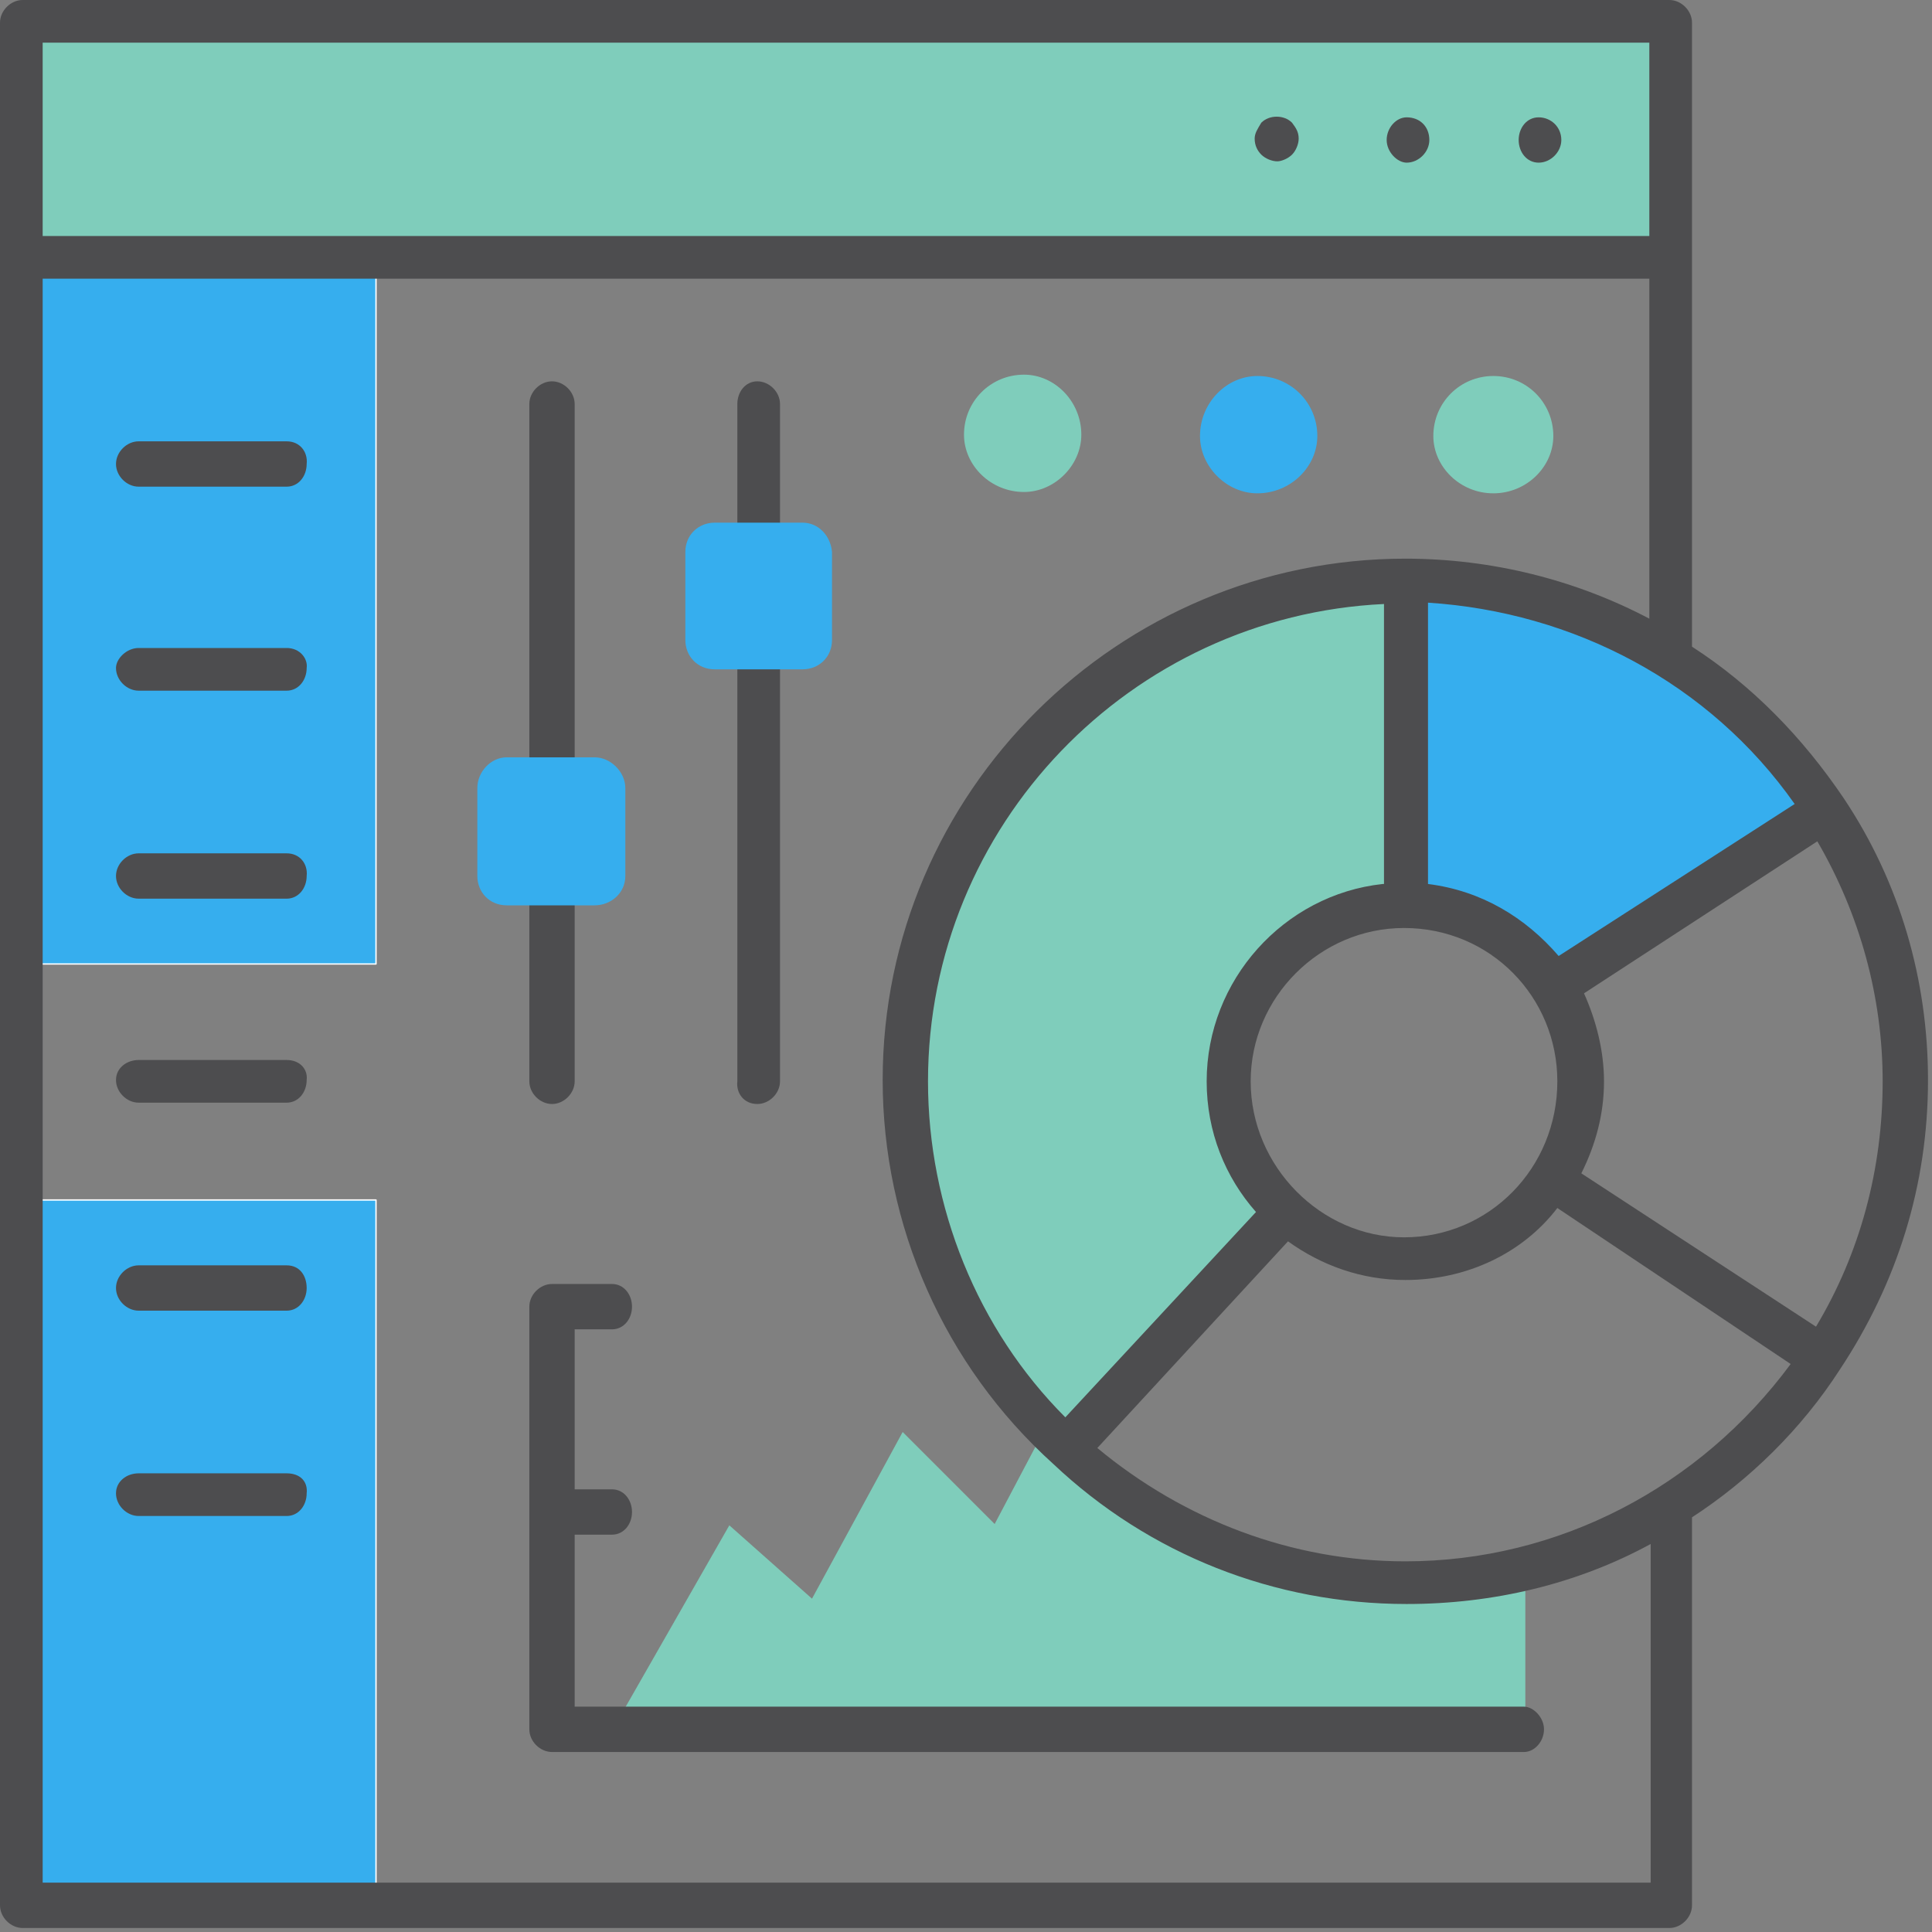 <?xml version="1.0" encoding="UTF-8"?>
<svg xmlns="http://www.w3.org/2000/svg" width="130" height="130" viewBox="0 0 130 130" fill="none">
  <rect x="0" y="0" width="130" height="130" fill="#808080" stroke="none"/>
  <path d="M1.525 64.865H25.3V17.226H1.525V64.865Z" fill="#36AEEE"></path>
  <path d="M1.525 64.865H25.3V17.226H1.525V64.865Z" stroke="white" stroke-width="0.093" stroke-miterlimit="10" stroke-linecap="round" stroke-linejoin="round"></path>
  <path d="M1.525 128.205H25.3V80.745H1.525V128.205Z" fill="#36AEEE"></path>
  <path d="M1.525 128.205H25.3V80.745H1.525V128.205Z" stroke="white" stroke-width="0.093" stroke-miterlimit="10" stroke-linecap="round" stroke-linejoin="round"></path>
  <path d="M84.603 25.3C82.54 25.3 80.745 27.095 80.745 29.338C80.745 31.401 82.54 33.195 84.603 33.195C86.846 33.195 88.64 31.401 88.64 29.338C88.64 27.095 86.846 25.3 84.603 25.3Z" fill="#36AEEE"></path>
  <path d="M94.561 39.027C94.561 60.828 94.561 60.828 94.561 60.828C98.689 60.828 102.457 63.071 104.52 66.391C122.912 54.548 122.912 54.548 122.912 54.548C116.811 45.307 106.404 39.027 94.561 39.027Z" fill="#36AEEE"></path>
  <path d="M1.525 1.525V17.225H112.326V1.525H1.525Z" fill="#7FCDBB"></path>
  <path d="M1.525 1.525V17.225H112.326V1.525H1.525Z" stroke="white" stroke-width="0.093" stroke-miterlimit="10" stroke-linecap="round" stroke-linejoin="round"></path>
  <path d="M72.76 29.248C72.76 27.005 70.966 25.21 68.903 25.21C66.66 25.21 64.865 27.005 64.865 29.248C64.865 31.311 66.66 33.105 68.903 33.105C70.966 33.105 72.76 31.311 72.76 29.248Z" fill="#7FCDBB"></path>
  <path d="M100.483 25.3C98.24 25.3 96.446 27.095 96.446 29.338C96.446 31.401 98.24 33.195 100.483 33.195C102.726 33.195 104.52 31.401 104.52 29.338C104.52 27.095 102.726 25.3 100.483 25.3Z" fill="#7FCDBB"></path>
  <path d="M71.774 97.612C79.4 89.179 79.4 89.179 79.4 89.179C86.577 81.553 86.577 81.553 86.577 81.553C84.244 79.31 82.719 76.17 82.719 72.761C82.719 66.301 88.102 60.918 94.562 60.918C94.562 39.117 94.562 39.117 94.562 39.117C75.901 39.117 60.918 54.279 60.918 72.761C60.918 81.912 64.507 89.986 70.338 96.087C66.929 102.547 66.929 102.547 66.929 102.547C60.739 96.356 60.739 96.356 60.739 96.356C54.638 107.571 54.638 107.571 54.638 107.571C49.075 102.636 49.075 102.636 49.075 102.636C41.18 116.453 41.18 116.453 41.18 116.453C102.636 116.453 102.636 116.453 102.636 116.453C102.636 105.507 102.636 105.507 102.636 105.507C100.035 106.225 97.433 106.494 94.651 106.494C85.68 106.404 77.695 103.085 71.774 97.612Z" fill="#7FCDBB"></path>
  <path d="M124.079 53.74C121.297 49.614 117.888 46.115 113.851 43.513C113.851 1.525 113.851 1.525 113.851 1.525C113.851 0.718 113.133 0 112.326 0C1.525 0 1.525 0 1.525 0C0.718 0 0 0.718 0 1.525C0 128.206 0 128.206 0 128.206C0 129.013 0.718 129.731 1.525 129.731C112.326 129.731 112.326 129.731 112.326 129.731C113.133 129.731 113.851 129.013 113.851 128.206C113.851 102.098 113.851 102.098 113.851 102.098C117.709 99.586 121.208 96.177 123.81 92.139C127.667 86.308 129.731 79.758 129.731 72.671C129.731 65.942 127.847 59.393 124.079 53.74ZM120.759 54.099C104.879 64.327 104.879 64.327 104.879 64.327C102.636 61.725 99.676 59.931 96.087 59.482C96.087 40.552 96.087 40.552 96.087 40.552C105.866 41.18 115.017 45.935 120.759 54.099ZM93.037 59.482C86.397 60.2 81.194 65.942 81.194 72.76C81.194 76.17 82.45 79.22 84.513 81.553C71.684 95.369 71.684 95.369 71.684 95.369C65.763 89.448 62.443 81.194 62.443 72.76C62.443 55.535 76.08 41.449 93.126 40.642V59.482H93.037ZM84.155 72.76C84.155 67.108 88.82 62.443 94.472 62.443C100.304 62.443 104.79 67.108 104.79 72.76C104.79 78.592 100.214 83.257 94.472 83.257C88.91 83.257 84.155 78.502 84.155 72.76ZM2.871 2.871C110.98 2.871 110.98 2.871 110.98 2.871C110.98 15.88 110.98 15.88 110.98 15.88C2.871 15.88 2.871 15.88 2.871 15.88V2.871ZM110.98 126.68C2.871 126.68 2.871 126.68 2.871 126.68C2.871 18.751 2.871 18.751 2.871 18.751C110.98 18.751 110.98 18.751 110.98 18.751C110.98 41.629 110.98 41.629 110.98 41.629C106.046 39.027 100.393 37.591 94.562 37.591C75.273 37.591 59.393 53.292 59.393 72.671C59.393 82.45 63.52 91.87 70.876 98.509C77.336 104.61 85.769 107.93 94.651 107.93C100.483 107.93 106.135 106.584 111.07 103.892V126.68H110.98ZM94.562 105.059C86.936 105.059 79.669 102.277 73.837 97.433C86.667 83.527 86.667 83.527 86.667 83.527C88.91 85.141 91.601 86.128 94.562 86.128C98.689 86.128 102.457 84.334 104.79 81.284C120.49 91.781 120.49 91.781 120.49 91.781C114.389 100.035 104.879 105.059 94.562 105.059ZM122.195 89.269C106.404 78.951 106.404 78.951 106.404 78.951C107.391 76.977 107.93 74.914 107.93 72.76C107.93 70.697 107.391 68.633 106.584 66.839C122.284 56.611 122.284 56.611 122.284 56.611C125.155 61.546 126.68 67.108 126.68 72.76C126.68 78.682 125.155 84.334 122.195 89.269Z" fill="#4D4D4F"></path>
  <path d="M103.533 7.895C102.726 7.895 102.188 8.613 102.188 9.42C102.188 10.228 102.726 10.945 103.533 10.945C104.341 10.945 105.058 10.228 105.058 9.42C105.058 8.523 104.341 7.895 103.533 7.895Z" fill="#4D4D4F"></path>
  <path d="M94.651 7.895C93.934 7.895 93.306 8.613 93.306 9.42C93.306 10.228 94.023 10.945 94.651 10.945C95.459 10.945 96.177 10.228 96.177 9.42C96.177 8.523 95.549 7.895 94.651 7.895Z" fill="#4D4D4F"></path>
  <path d="M84.872 8.254C84.603 8.702 84.424 8.972 84.424 9.33C84.424 9.779 84.603 10.138 84.872 10.407C85.142 10.676 85.59 10.856 85.949 10.856C86.218 10.856 86.667 10.676 86.936 10.407C87.205 10.138 87.385 9.689 87.385 9.33C87.385 8.882 87.205 8.613 86.936 8.254C86.398 7.716 85.411 7.716 84.872 8.254Z" fill="#4D4D4F"></path>
  <path d="M19.289 29.696C9.33 29.696 9.33 29.696 9.33 29.696C8.523 29.696 7.805 30.414 7.805 31.221C7.805 32.029 8.523 32.747 9.33 32.747C19.289 32.747 19.289 32.747 19.289 32.747C20.096 32.747 20.635 32.029 20.635 31.221C20.724 30.414 20.186 29.696 19.289 29.696Z" fill="#4D4D4F"></path>
  <path d="M19.289 43.602C9.33 43.602 9.33 43.602 9.33 43.602C8.523 43.602 7.805 44.32 7.805 44.948C7.805 45.756 8.523 46.474 9.33 46.474C19.289 46.474 19.289 46.474 19.289 46.474C20.096 46.474 20.635 45.756 20.635 44.948C20.724 44.32 20.186 43.602 19.289 43.602Z" fill="#4D4D4F"></path>
  <path d="M19.289 57.419C9.33 57.419 9.33 57.419 9.33 57.419C8.523 57.419 7.805 58.137 7.805 58.944C7.805 59.752 8.523 60.469 9.33 60.469C19.289 60.469 19.289 60.469 19.289 60.469C20.096 60.469 20.635 59.752 20.635 58.944C20.724 58.137 20.186 57.419 19.289 57.419Z" fill="#4D4D4F"></path>
  <path d="M19.289 71.325C9.33 71.325 9.33 71.325 9.33 71.325C8.523 71.325 7.805 71.864 7.805 72.671C7.805 73.478 8.523 74.196 9.33 74.196C19.289 74.196 19.289 74.196 19.289 74.196C20.096 74.196 20.635 73.478 20.635 72.671C20.724 71.953 20.186 71.325 19.289 71.325Z" fill="#4D4D4F"></path>
  <path d="M19.289 85.142C9.33 85.142 9.33 85.142 9.33 85.142C8.523 85.142 7.805 85.859 7.805 86.667C7.805 87.474 8.523 88.192 9.33 88.192C19.289 88.192 19.289 88.192 19.289 88.192C20.096 88.192 20.635 87.474 20.635 86.667C20.635 85.859 20.186 85.142 19.289 85.142Z" fill="#4D4D4F"></path>
  <path d="M19.289 99.137C9.33 99.137 9.33 99.137 9.33 99.137C8.523 99.137 7.805 99.675 7.805 100.483C7.805 101.29 8.523 102.008 9.33 102.008C19.289 102.008 19.289 102.008 19.289 102.008C20.096 102.008 20.635 101.29 20.635 100.483C20.724 99.675 20.186 99.137 19.289 99.137Z" fill="#4D4D4F"></path>
  <path d="M37.143 74.286C37.95 74.286 38.668 73.568 38.668 72.761C38.668 27.184 38.668 27.184 38.668 27.184C38.668 26.377 37.95 25.659 37.143 25.659C36.335 25.659 35.618 26.377 35.618 27.184C35.618 72.761 35.618 72.761 35.618 72.761C35.618 73.568 36.335 74.286 37.143 74.286Z" fill="#4D4D4F"></path>
  <path d="M50.959 74.286C51.767 74.286 52.485 73.568 52.485 72.761C52.485 27.184 52.485 27.184 52.485 27.184C52.485 26.377 51.767 25.659 50.959 25.659C50.152 25.659 49.614 26.377 49.614 27.184C49.614 72.761 49.614 72.761 49.614 72.761C49.524 73.568 50.062 74.286 50.959 74.286Z" fill="#4D4D4F"></path>
  <path d="M38.668 103.264C41.18 103.264 41.18 103.264 41.18 103.264C41.988 103.264 42.526 102.547 42.526 101.739C42.526 100.932 41.988 100.214 41.18 100.214C38.668 100.214 38.668 100.214 38.668 100.214C38.668 89.448 38.668 89.448 38.668 89.448C41.18 89.448 41.18 89.448 41.18 89.448C41.988 89.448 42.526 88.73 42.526 87.923C42.526 87.115 41.988 86.397 41.18 86.397C37.143 86.397 37.143 86.397 37.143 86.397C36.335 86.397 35.618 87.115 35.618 87.923C35.618 116.363 35.618 116.363 35.618 116.363C35.618 117.17 36.335 117.888 37.143 117.888C102.547 117.888 102.547 117.888 102.547 117.888C103.264 117.888 103.892 117.17 103.892 116.363C103.892 115.556 103.175 114.838 102.547 114.838C38.668 114.838 38.668 114.838 38.668 114.838V103.264Z" fill="#4D4D4F"></path>
  <path d="M40.014 50.959C34.092 50.959 34.092 50.959 34.092 50.959C33.016 50.959 32.119 51.946 32.119 53.023C32.119 58.944 32.119 58.944 32.119 58.944C32.119 60.02 32.926 60.918 34.092 60.918C40.014 60.918 40.014 60.918 40.014 60.918C41.09 60.918 42.077 60.11 42.077 58.944C42.077 53.023 42.077 53.023 42.077 53.023C42.077 51.946 41.09 50.959 40.014 50.959Z" fill="#36AEEE"></path>
  <path d="M54.01 35.169C48.089 35.169 48.089 35.169 48.089 35.169C47.012 35.169 46.115 35.976 46.115 37.143C46.115 43.064 46.115 43.064 46.115 43.064C46.115 44.141 46.922 45.038 48.089 45.038C54.01 45.038 54.01 45.038 54.01 45.038C55.086 45.038 55.984 44.23 55.984 43.064C55.984 37.143 55.984 37.143 55.984 37.143C55.894 36.066 55.086 35.169 54.01 35.169Z" fill="#36AEEE"></path>
</svg>
